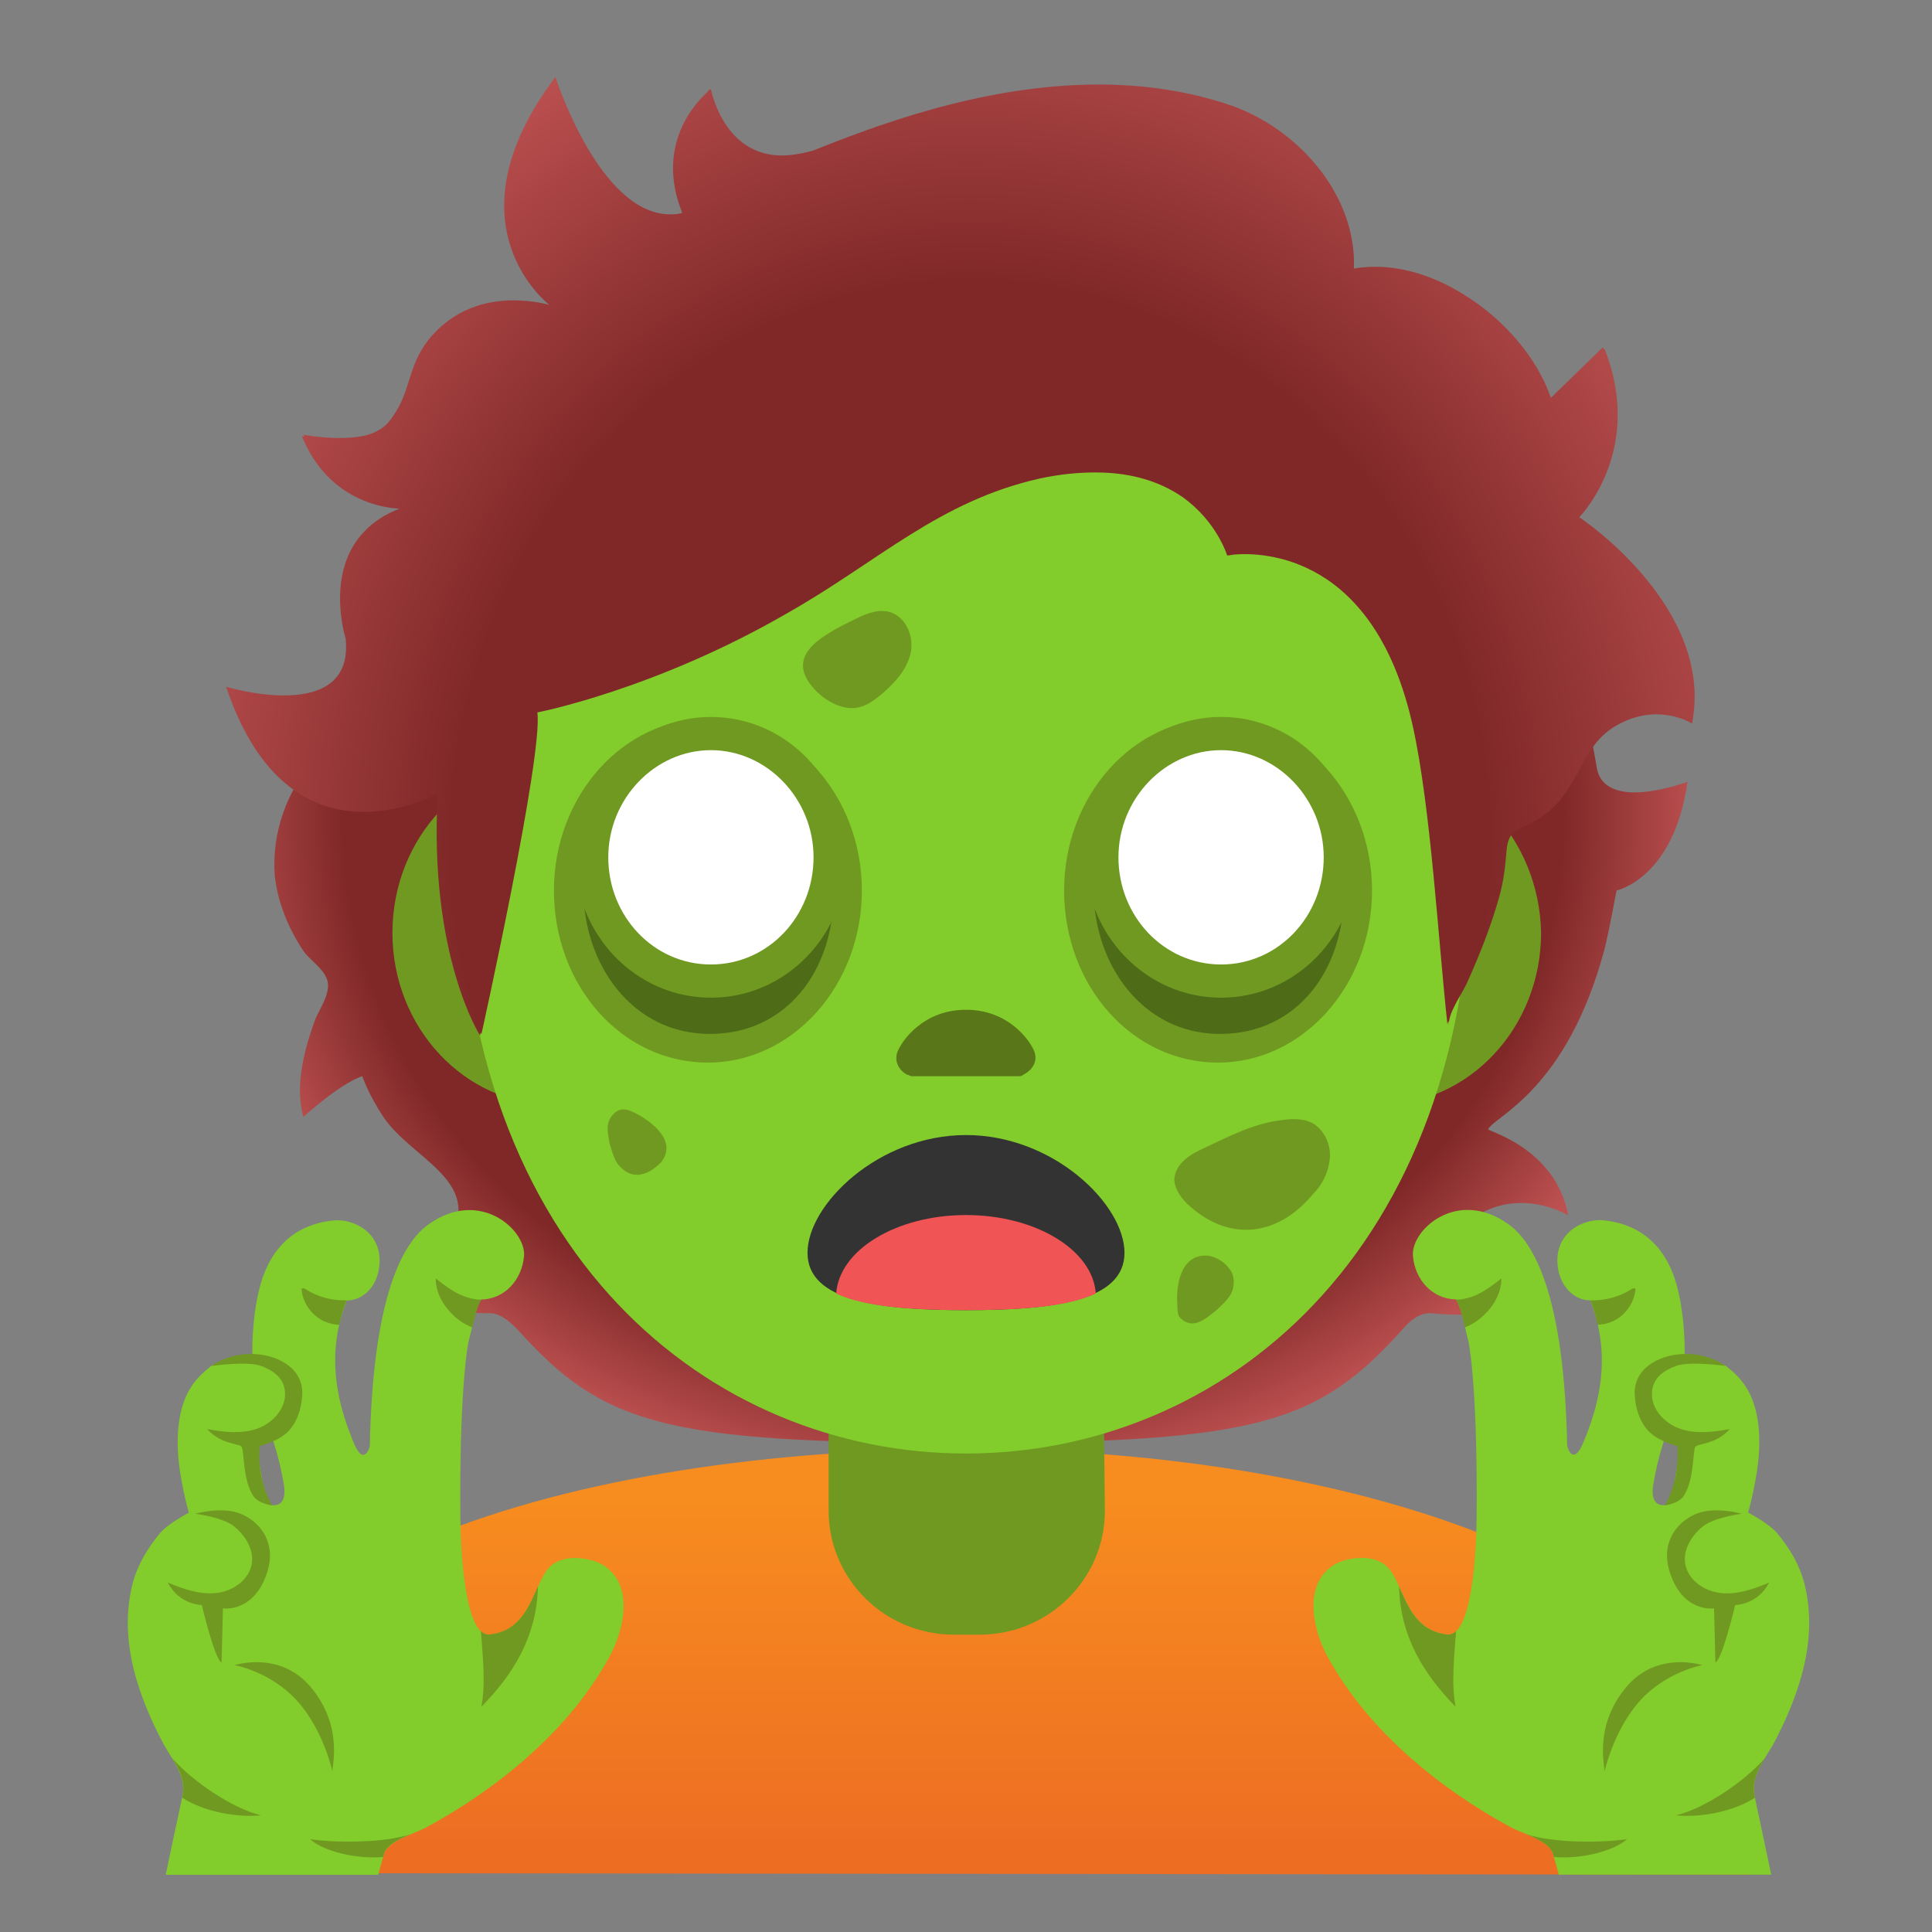 <svg xmlns="http://www.w3.org/2000/svg" style="enable-background:new 0 0 128 128" viewBox="0 0 128 128" xml:space="preserve"><rect x="0" y="0" width="128" height="128" fill="#808080" stroke="none"/><radialGradient id="a" cx="63.122" cy="53.872" r="49.462" gradientTransform="matrix(1 0 0 .905 0 5.136)" gradientUnits="userSpaceOnUse"><stop offset=".818" style="stop-color:#802828"/><stop offset="1" style="stop-color:#bd5151"/></radialGradient><path d="M108.3 52.5c-1.2 0-2.3-.4-2.5-1.6-.5-3-1.3-6.1-2.5-8.1-.1.1-.2.1-.4.1-7.2 0-14.2 3-21.4 3h-36c-4.8 0-9.5-.1-14.3-.1h-7c-.3 0-.5 0-.7.2-.4.3-.3 1.7-.7 2.2-.5.8-1.3 1.4-1.9 2.1-1.9 2-2.9 4.9-2.7 7.7.2 1.8.9 3.5 1.9 5 .4.6 1.4 1.2 1.6 2s-.5 1.8-.8 2.5c-.7 1.9-1.4 4.4-.8 6.5 0 0 2.4-2.2 3.9-2.7 0 0 .4 1.2 1.4 2.7 1.8 2.7 6.3 4.1 4.6 7.7-1 2.1-3.7 2.9-3.7 2.9 2 2.2 4.7 2.4 5.7 2.4h.4c.8 0 1.4.6 1.9 1.1 5.6 6.2 9.5 7.5 29.3 7.5s23.7-1.3 29.3-7.5c.5-.6 1.1-1.1 1.9-1.1 0 0 .8.1 1.8.1 1.3 0 3.1-.2 4.7-1 0 0-3.8-1.6-3.9-5.2 0 0 1.2-1.2 3.4-1.2.9 0 1.9.2 3.1.8-.9-4.6-5.6-5.6-5.3-5.7.5-.9 5.2-2.6 7.7-11.9.3-1.2.8-3.9.8-3.9s3.8-.8 4.7-7.2c0 0-1.9.7-3.5.7z" style="fill:url(#a)"/><linearGradient id="b" x1="64" x2="64" y1="99.303" y2="123.018" gradientUnits="userSpaceOnUse"><stop offset=".004" style="stop-color:#f78c1f"/><stop offset="1" style="stop-color:#ed6d23"/></linearGradient><path d="M116 121c0-16.7-26.3-25-51.9-25H64c-25.5 0-52 7.3-52 25.1v3h3l101 .1V121z" style="fill:url(#b)"/><path d="M73.1 90.1H54.9v10c0 4.5 3.7 8.2 8.3 8.2h1.7c4.6 0 8.3-3.7 8.3-8.2l-.1-10zm18.2-39.7H36.7c-5.9 0-10.7 5.1-10.7 11.4s4.8 11.4 10.7 11.4h54.7c5.9 0 10.7-5.1 10.7-11.4-.1-6.2-4.9-11.4-10.8-11.4z" style="fill:#709921"/><path d="M64 11.1c-17.4 0-33.5 18.6-33.5 45.4 0 26.6 16.6 39.8 33.5 39.8s33.5-13.2 33.5-39.8c0-26.8-16.1-45.4-33.5-45.4z" style="fill:#82cc2b"/><path d="M78.6 79.7c-.4-.4-.8-1-.8-1.6.1-1 1-1.6 1.9-2 1.7-.8 3.4-1.7 5.3-1.9.7-.1 1.5-.1 2.1.3.7.5 1.1 1.4 1 2.3s-.5 1.7-1.1 2.3c-2.4 2.9-5.7 3.2-8.4.6zm2.8 4.3c.3.3.4.8.3 1.3-.1.6-.6 1-1.1 1.5-.4.3-.7.6-1.2.8s-1 0-1.3-.4c-.1-.3-.1-.6-.1-.8-.1-1.4.3-3.4 2.1-3.2.5.1 1 .4 1.3.8zm-38.9-6.2c-.4.1-.9 0-1.3-.4-.5-.4-.6-1-.8-1.6-.1-.5-.2-1-.1-1.4s.5-.9 1-.9c.2 0 .5.1.7.2 1.2.6 2.9 1.9 1.8 3.3-.4.4-.8.7-1.3.8zM56.7 41c.8-.4 1.6-.7 2.4-.4 1 .4 1.5 1.7 1.2 2.8s-1.1 1.9-1.9 2.6c-.5.4-1 .8-1.7.9-.8.1-1.7-.3-2.4-.9-2.6-2.4-.1-3.8 2.4-5z" style="fill:#709921"/><path d="M60.1 71.2c.1 0 .2.1.3.1h7.1c.1 0 .2 0 .3-.1.6-.3 1-.9.7-1.6s-1.7-2.7-4.5-2.7-4.2 2-4.5 2.7c-.3.6 0 1.3.6 1.6z" style="fill:#597718"/><path d="M74.5 83c0 3.2-4.7 3.8-10.5 3.8s-10.5-.6-10.5-3.8 4.7-7.8 10.5-7.8 10.5 4.6 10.5 7.8z" style="fill:#333"/><path d="M64 86.8c3.5 0 6.7-.2 8.6-1.1-.2-2.9-4-5.2-8.6-5.2s-8.4 2.3-8.6 5.2c1.9.9 5.1 1.1 8.6 1.1z" style="fill:#f05455"/><radialGradient id="c" cx="64.297" cy="55.887" r="55.196" gradientTransform="matrix(1 0 0 1.084 0 -4.688)" gradientUnits="userSpaceOnUse"><stop offset=".623" style="stop-color:#802828"/><stop offset="1" style="stop-color:#bd5151"/></radialGradient><path d="M112.1 47.94c1.52-7.63-7.29-13.57-7.47-13.67.29-.3 4.27-4.62 1.67-11.17l-.05.05c-.02-.05-.03-.1-.05-.15l-3.45 3.36c-.88-2.6-3.06-5.18-5.76-6.84-2.23-1.4-4.8-2.15-7.29-1.73.19-4.8-3.6-9.19-8.1-10.79-2.9-1-5.9-1.4-8.8-1.4-7.9 0-15.2 2.9-19 4.4-.8.2-1.4.3-2 .3-3.9 0-4.7-4.4-4.7-4.4l-.09.07C47 5.93 47 5.9 47 5.9s-.04.07-.11.18c-.79.7-3.5 3.54-1.69 8.02-.3.1-.5.1-.8.1-4.7 0-7.6-9.1-7.6-9.1-7.4 9.8-.4 15.1-.4 15.1s-1-.3-2.4-.3c-1.7 0-3.9.5-5.6 2.6-1.5 1.9-1.1 3.5-2.6 5.4-.35.45-.89.75-1.5.93-1.8.44-4.2-.03-4.2-.03.02.04.04.08.06.13-.1-.02-.16-.03-.16-.03 1.78 4.39 5.65 4.77 6.47 4.8-.99.38-1.74.89-2.3 1.48-2.67 2.7-1.28 7.11-1.27 7.12.6 5.78-7.92 3.2-7.92 3.2C19.24 58.2 29 52.5 29 52.6c-.6 10.7 2.8 16 2.8 16s.02-.07.04-.19c.03.06.06.09.06.09S36 50 35.6 47.2c0 0 7.8-1.5 16.6-6.6 6-3.4 10-7.4 16.7-8.9 1.4-.3 2.6-.4 3.7-.4 2.55 0 4.4.71 5.73 1.62 2.3 1.63 2.97 3.88 2.97 3.88s.03-.01.1 0c0 0 .13-.03.36-.06 1.92-.16 9.32-.01 11.84 11.36 1.2 5.4 1.7 14.4 2.3 19.8-.01-.05.02-.15.07-.28l.03.28c-.08-.76.87-2.07 1.17-2.73.84-1.87 1.61-3.78 2.16-5.76.28-1 .39-1.91.47-2.92.08-.99.28-1.35 1.21-1.76 3.8-1.65 3.27-5.04 6.06-6.65s5.03-.14 5.03-.14z" style="fill:url(#c)"/><path d="M46.9 69.1c-4.9 0-8.8-4.5-8.8-10.1s4-10.1 8.8-10.1c4.9 0 8.8 4.5 8.8 10.1s-3.9 10.1-8.8 10.1z" style="fill:#4e6b17"/><path d="M46.9 50.3c4.2 0 8.32 4.09 8.32 8.99s-3.03 9.21-8.19 9.21-8.37-4.63-8.37-9.53 4.14-8.67 8.24-8.67m0-2.7c-5.6 0-10.2 5.1-10.2 11.4s4.5 11.4 10.2 11.4c5.6 0 10.2-5.1 10.2-11.4s-4.6-11.4-10.2-11.4z" style="fill:#709921"/><ellipse cx="47.1" cy="56.8" rx="7.9" ry="8.2" style="fill:#fff"/><path d="M47.1 49.7c3.7 0 6.8 3.2 6.8 7.1s-3 7.1-6.8 7.1-6.8-3.2-6.8-7.1 3.1-7.1 6.8-7.1m0-2.2c-5 0-9 4.2-9 9.3s4 9.3 9 9.3 9-4.2 9-9.3-4-9.3-9-9.3z" style="fill:#709921"/><path d="M40.62 104.26c-.6-.7-1.31-.91-2-1-1.05-.14-1.95.11-2.46.87-.89 1.33-1.2 3.89-3.71 4.17-1.64.18-1.93-5.48-1.95-7.67-.07-7.76.4-11.27.59-11.94.2-.68.35-1.89.78-2.59 1.58-.03 2.72-1.32 2.85-2.9.13-1.71-2.93-4.5-6.32-2.09-1.7 1.21-3.7 4.7-3.9 14.7 0 0-.38 1.51-1.12-.35s-1.99-5.3-.41-9.3c1.03.02 2.13-.92 2.18-2.53.07-2.02-1.76-2.91-3.08-2.77s-3.94.76-4.88 4.5c-.54 2.14-.47 4.34-.47 4.34s-2.46.57-2.72.79c-.68.59-2.42 1.68-2.21 5.71.09 1.79.72 4.02.72 4.02s-1.39.72-1.93 1.38c-.81.98-1.47 2.08-1.79 3.3-.56 2.19-.35 4.42.31 6.56.41 1.34.98 2.64 1.63 3.89.43.83 1.06 1.6 1.32 2.52.12.43.1.81.02 1.2-.08.42-.84 3.88-1.09 5.14h14.08c.1-.43.27-.95.38-1.38.23-.87 2.07-1.36 2.8-1.76 4.6-2.49 9.43-6.34 12.13-11.29.91-1.66 1.45-4.12.25-5.52zm-22.95-4.62-.78-4.22 1.06-.39s.53 1.38.85 3.29-1.13 1.32-1.13 1.32z" style="fill:#82cc2b"/><path d="M22.03 117.39c-.14.03.88-2.91-1.49-5.67-2.04-2.37-4.99-1.4-4.99-1.4s2.39.42 4.15 2.38c1.76 1.97 2.33 4.69 2.33 4.69zm-6.53-16.27c.73.59 1.31 1.49 1.19 2.42-.14 1.1-1.24 1.88-2.35 2s-2.19-.26-3.22-.69c.76 1.48 2.25 1.49 2.25 1.49s.86 3.63 1.31 3.8l.09-3.58s2.1.33 2.96-2.48c.54-1.78-.38-3.15-1.67-3.74-1.29-.59-3.12-.05-3.12-.05s1.82.23 2.56.83zm1.77-10.63c.8.29 1.53.77 1.61 1.71.1 1.1-.81 2.1-1.86 2.46s-2.2.22-3.29.02c.93 1.05 2.17.94 2.29 1.19.16.34.07 2.19.76 3.24.35.53 1.25.62 1.25.62s-1.02-1.59-.83-3.92c0 0 .84-.23 1.44-.61.92-.58 1.3-1.67 1.38-2.7.14-1.86-1.61-2.64-2.88-2.77-1.9-.2-3.14.77-3.14.77s2.37-.34 3.27-.01zm-5.2 28.61c1.45.95 3.68 1.33 5.22 1.17-1.93-.47-4.57-2.28-5.87-3.78.26.44.51.88.64 1.37.12.43.1.81.02 1.2 0 .01-.01.03-.01.04zm8.47 2.75c.95.84 3.12 1.33 4.84 1.18l.06-.21c.15-.57.98-.97 1.75-1.3-1.69.58-4.88.59-6.65.33zm-.55-36.46c-.02.03-.02.07-.01.1.09.71.49 1.38 1.07 1.8.42.3.92.46 1.43.48.11-.53.26-1.06.48-1.62-.97.03-1.94-.23-2.75-.76-.06-.03-.17-.07-.22 0zm8.88-.69c-.01.94.5 1.82 1.19 2.46.35.33.77.61 1.23.78.14-.62.3-1.33.59-1.83-.45-.01-.9-.12-1.31-.3-.63-.27-1.17-.69-1.7-1.11zm6.77 20.41c-.6 1.33-1.21 2.96-3.19 3.18-.22.02-.41-.06-.59-.22.12 1.6.33 3.53.03 5.01 2.08-2.12 3.67-4.61 3.75-7.97z" style="fill:#709921"/><path d="M80.7 69.1c-4.9 0-8.8-4.5-8.8-10.1s4-10.1 8.8-10.1c4.9 0 8.8 4.5 8.8 10.1s-3.9 10.1-8.8 10.1z" style="fill:#4e6b17"/><path d="M80.7 50.3c4.2 0 8.32 4.09 8.32 8.99s-3.03 9.21-8.19 9.21c-5.15 0-8.37-4.63-8.37-9.53s4.14-8.67 8.24-8.67m0-2.7c-5.6 0-10.2 5.1-10.2 11.4S75 70.4 80.7 70.4c5.6 0 10.2-5.1 10.2-11.4s-4.6-11.4-10.2-11.4z" style="fill:#709921"/><ellipse cx="80.9" cy="56.8" rx="7.9" ry="8.2" style="fill:#fff"/><path d="M80.9 49.7c3.7 0 6.8 3.2 6.8 7.1s-3 7.1-6.8 7.1-6.8-3.2-6.8-7.1 3.1-7.1 6.8-7.1m0-2.2c-5 0-9 4.2-9 9.3s4 9.3 9 9.3 9-4.2 9-9.3-4-9.3-9-9.3z" style="fill:#709921"/><path d="M87.96 109.77c2.7 4.95 7.53 8.8 12.13 11.29.73.4 2.58.89 2.8 1.76.11.43.28.95.38 1.38h14.08c-.26-1.26-1.01-4.72-1.09-5.14-.07-.38-.09-.77.02-1.2.25-.92.88-1.68 1.32-2.52.65-1.25 1.22-2.54 1.63-3.89.66-2.14.87-4.38.31-6.56-.32-1.23-.98-2.33-1.79-3.3-.54-.65-1.93-1.38-1.93-1.38s.63-2.23.72-4.02c.21-4.03-1.53-5.12-2.21-5.71-.26-.23-2.72-.79-2.72-.79s.07-2.2-.47-4.34c-.94-3.74-3.56-4.36-4.88-4.5-1.32-.14-3.15.75-3.08 2.77.06 1.6 1.15 2.55 2.18 2.53 1.58 4 .34 7.45-.41 9.3-.74 1.85-1.12.35-1.12.35-.2-10-2.2-13.49-3.9-14.7-3.39-2.41-6.45.38-6.32 2.09.12 1.58 1.27 2.87 2.85 2.9.44.7.59 1.91.78 2.59.19.66.66 4.18.59 11.94-.02 2.19-.31 7.86-1.95 7.67-2.51-.28-2.81-2.84-3.71-4.17-.51-.76-1.41-1-2.46-.87-.69.09-1.4.3-2 1-1.19 1.41-.66 3.87.25 5.52zm21.58-11.45c.32-1.91.85-3.29.85-3.29l1.06.39-.78 4.22s-1.46.58-1.13-1.32z" style="fill:#82cc2b"/><path d="M106.3 117.39c.14.03-.88-2.91 1.49-5.67 2.04-2.37 4.99-1.4 4.99-1.4s-2.39.42-4.15 2.38c-1.75 1.97-2.33 4.69-2.33 4.69zm6.53-16.27c-.73.59-1.31 1.49-1.19 2.42.14 1.1 1.24 1.88 2.35 2 1.1.13 2.19-.26 3.22-.69-.76 1.48-2.25 1.49-2.25 1.49s-.86 3.63-1.31 3.8l-.09-3.58s-2.1.33-2.96-2.48c-.54-1.78.38-3.15 1.67-3.74 1.29-.59 3.12-.05 3.12-.05s-1.81.23-2.56.83zm-1.77-10.63c-.8.29-1.53.77-1.61 1.71-.1 1.1.81 2.1 1.86 2.46s2.2.22 3.29.02c-.93 1.05-2.17.94-2.29 1.19-.16.34-.07 2.19-.76 3.24-.35.53-1.25.62-1.25.62s1.02-1.59.83-3.92c0 0-.84-.23-1.44-.61-.92-.58-1.3-1.67-1.38-2.7-.14-1.86 1.61-2.64 2.88-2.77 1.9-.2 3.14.77 3.14.77s-2.37-.34-3.27-.01zm5.21 28.61c-1.45.95-3.68 1.33-5.22 1.17 1.93-.47 4.57-2.28 5.87-3.78-.26.44-.51.88-.64 1.37-.12.43-.1.81-.02 1.2 0 .01 0 .03.01.04zm-8.48 2.75c-.95.84-3.12 1.33-4.84 1.18l-.06-.21c-.15-.57-.98-.97-1.75-1.3 1.69.58 4.88.59 6.65.33zm.55-36.46c.02.03.02.07.01.1-.09.71-.49 1.38-1.07 1.8-.42.3-.92.46-1.43.48-.11-.53-.26-1.06-.48-1.62.97.03 1.94-.23 2.75-.76.07-.03.18-.07.22 0zm-8.87-.69c.01.94-.5 1.82-1.19 2.46-.35.33-.77.61-1.23.78-.14-.62-.3-1.33-.59-1.83.45-.01.9-.12 1.31-.3.62-.27 1.17-.69 1.7-1.11zm-6.78 20.41c.6 1.33 1.21 2.96 3.19 3.18.22.02.41-.06.59-.22-.12 1.6-.33 3.53-.03 5.01-2.07-2.12-3.67-4.61-3.75-7.97z" style="fill:#709921"/></svg>